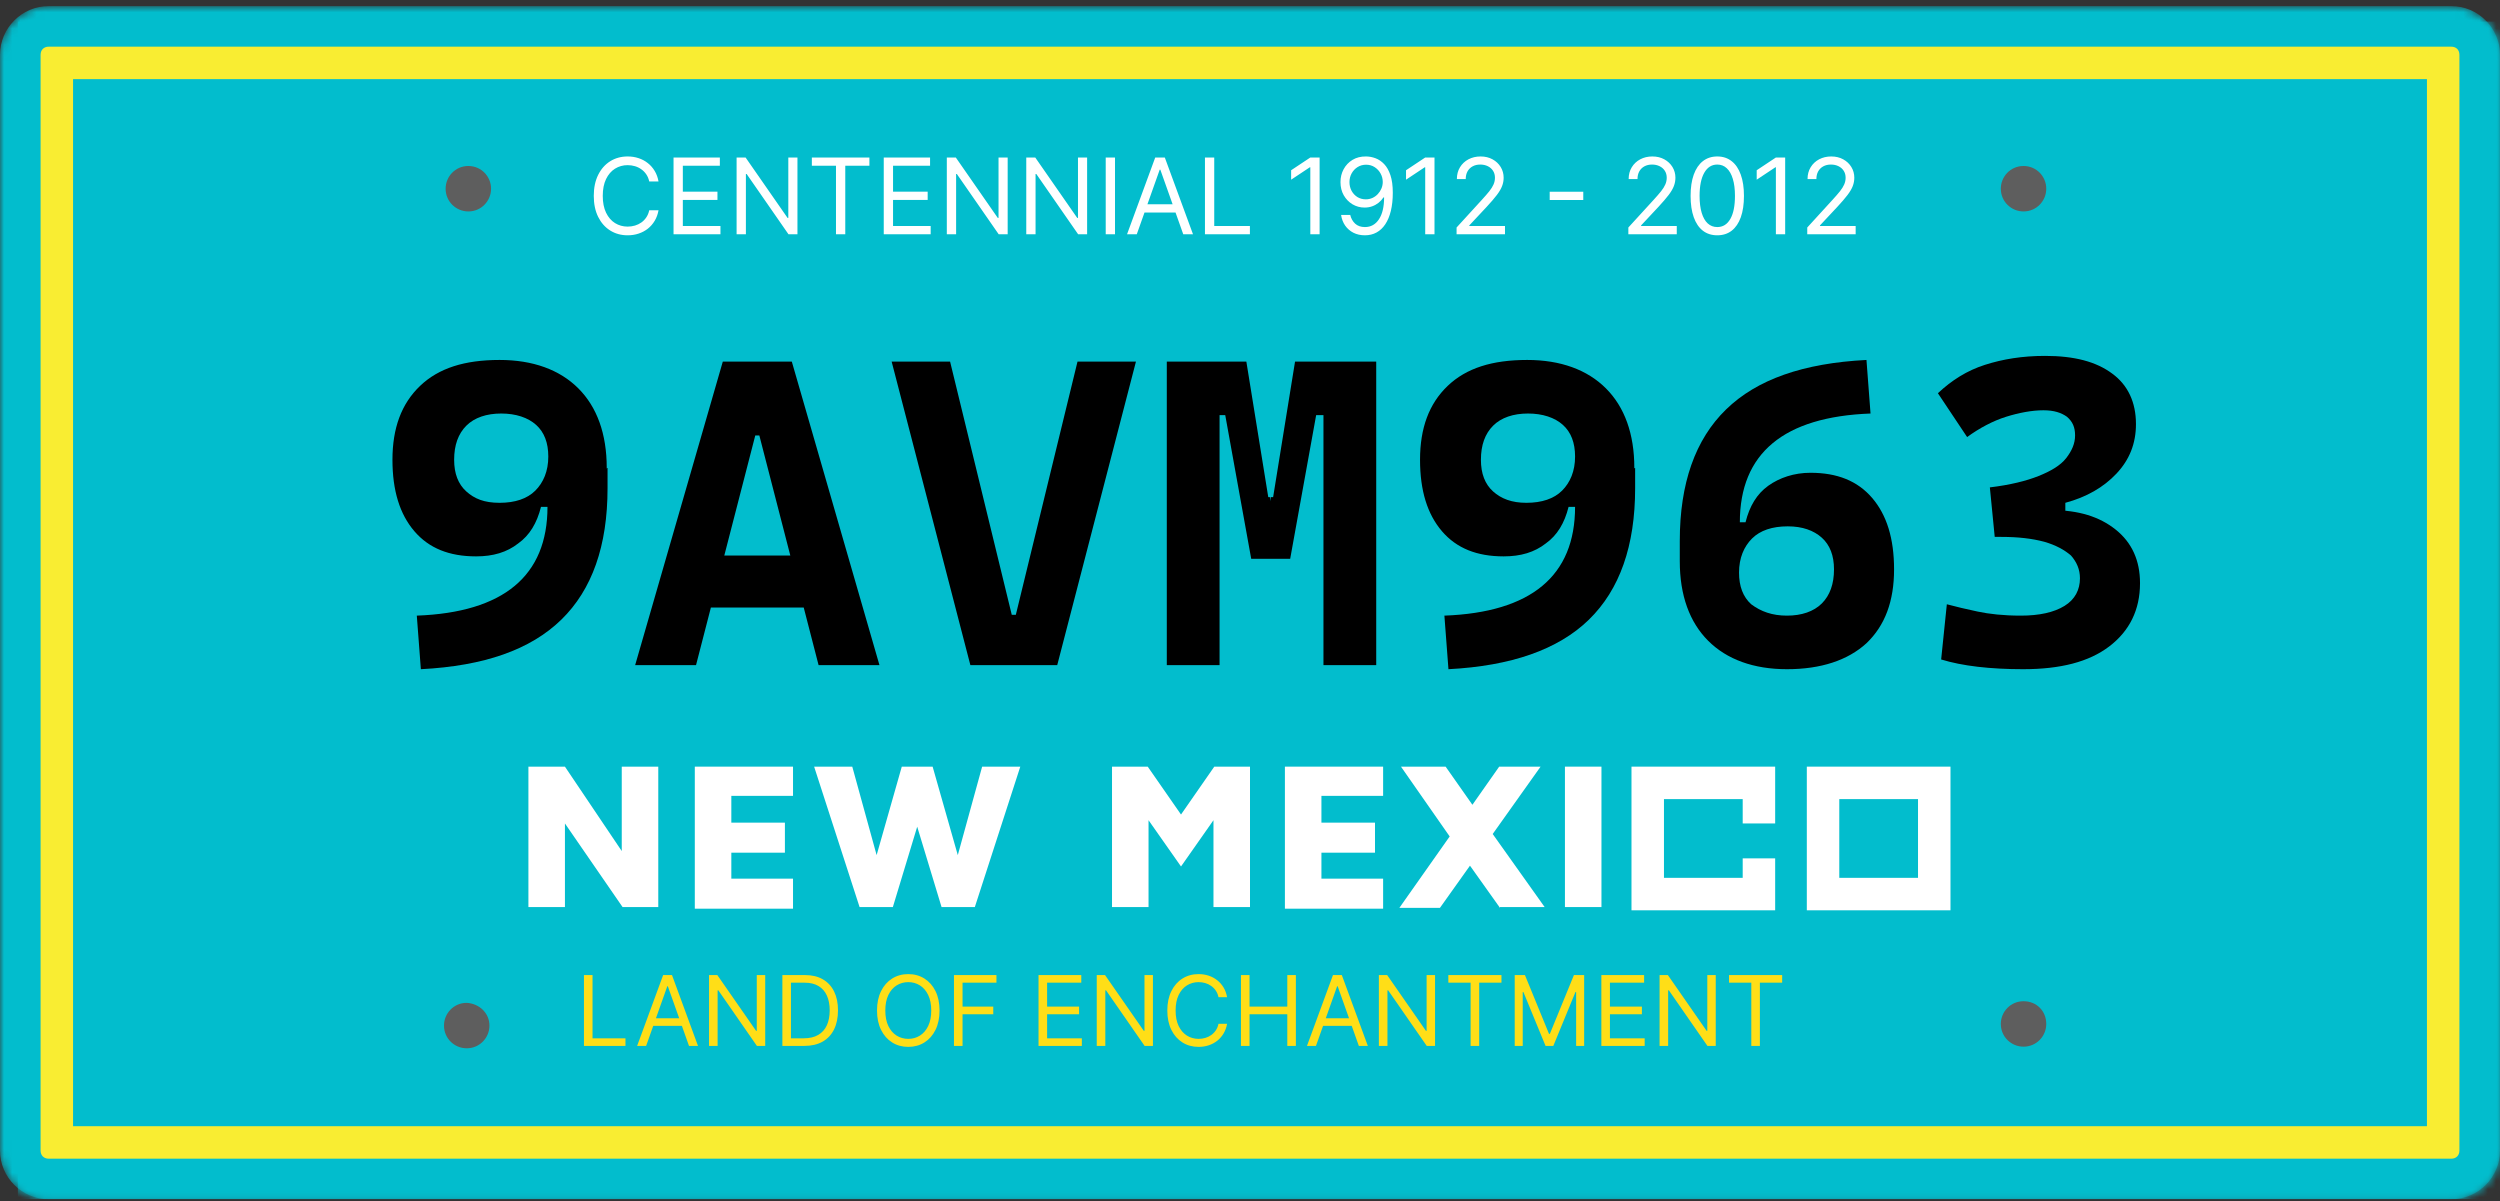 <svg width="308" height="148" viewBox="0 0 308 148" fill="none" xmlns="http://www.w3.org/2000/svg">
<rect x="0" y="0" width="308" height="148" fill="#333333" stroke="none"/>
<g clip-path="url(#clip0_2356_3080)">
<mask id="mask0_2356_3080" style="mask-type:luminance" maskUnits="userSpaceOnUse" x="0" y="0" width="308" height="148">
<path d="M308 141.75C308 145.05 305.3 147.75 302 147.75H6C2.7 147.75 0 145.05 0 141.75V6.75C0 3.45 2.7 0.75 6 0.75H302C305.3 0.75 308 3.45 308 6.75V141.75Z" fill="white"/>
</mask>
<g mask="url(#mask0_2356_3080)">
<path d="M311.3 2.649H2.2V154.049H311.3V2.649Z" fill="#02BDCD"/>
</g>
<mask id="mask1_2356_3080" style="mask-type:luminance" maskUnits="userSpaceOnUse" x="0" y="0" width="308" height="148">
<path d="M308 141.75C308 145.05 305.3 147.75 302 147.75H6C2.7 147.75 0 145.05 0 141.75V6.75C0 3.45 2.7 0.75 6 0.75H302C305.3 0.75 308 3.45 308 6.75V141.75Z" fill="white"/>
</mask>
<g mask="url(#mask1_2356_3080)">
<path d="M302 3.75C303.7 3.75 305 5.05 305 6.75V141.75C305 143.45 303.7 144.75 302 144.75H6C4.3 144.75 3 143.45 3 141.75V6.75C3 5.05 4.3 3.75 6 3.75H302ZM302 0.75H6C2.7 0.75 0 3.45 0 6.75V141.75C0 145.05 2.7 147.75 6 147.75H302C305.3 147.75 308 145.05 308 141.75V6.75C308 3.45 305.3 0.75 302 0.75Z" fill="#02BDCD"/>
</g>
<mask id="mask2_2356_3080" style="mask-type:luminance" maskUnits="userSpaceOnUse" x="0" y="0" width="308" height="148">
<path d="M308 141.75C308 145.05 305.3 147.75 302 147.75H6C2.7 147.75 0 145.05 0 141.75V6.75C0 3.45 2.7 0.75 6 0.75H302C305.3 0.75 308 3.45 308 6.75V141.75Z" fill="white"/>
</mask>
<g mask="url(#mask2_2356_3080)">
<path d="M299 9.75V138.75H9V9.75H299ZM302 5.75H6C5.4 5.75 5 6.15 5 6.75V141.75C5 142.35 5.4 142.75 6 142.75H302C302.6 142.75 303 142.35 303 141.75V6.75C303 6.15 302.6 5.75 302 5.75Z" fill="#F9ED32"/>
</g>
<path d="M81.13 22.36H79.985C79.917 22.031 79.799 21.741 79.629 21.492C79.463 21.243 79.26 21.033 79.02 20.864C78.783 20.692 78.52 20.562 78.231 20.476C77.941 20.39 77.64 20.347 77.326 20.347C76.753 20.347 76.235 20.492 75.77 20.781C75.308 21.07 74.941 21.497 74.667 22.06C74.396 22.623 74.26 23.314 74.26 24.133C74.26 24.951 74.396 25.642 74.667 26.205C74.941 26.769 75.308 27.195 75.77 27.484C76.235 27.773 76.753 27.918 77.326 27.918C77.64 27.918 77.941 27.875 78.231 27.789C78.52 27.703 78.783 27.575 79.02 27.406C79.26 27.233 79.463 27.023 79.629 26.773C79.799 26.521 79.917 26.232 79.985 25.905H81.13C81.044 26.389 80.887 26.821 80.659 27.203C80.431 27.584 80.148 27.909 79.809 28.177C79.471 28.441 79.091 28.643 78.669 28.781C78.251 28.92 77.803 28.989 77.326 28.989C76.519 28.989 75.802 28.792 75.174 28.398C74.547 28.004 74.053 27.444 73.693 26.718C73.333 25.991 73.153 25.13 73.153 24.133C73.153 23.135 73.333 22.274 73.693 21.547C74.053 20.821 74.547 20.261 75.174 19.867C75.802 19.473 76.519 19.276 77.326 19.276C77.803 19.276 78.251 19.345 78.669 19.484C79.091 19.622 79.471 19.825 79.809 20.093C80.148 20.358 80.431 20.681 80.659 21.063C80.887 21.441 81.044 21.874 81.13 22.36ZM82.98 28.86V19.405H88.686V20.421H84.125V23.616H88.39V24.631H84.125V27.844H88.76V28.86H82.98ZM98.246 19.405V28.86H97.139L91.987 21.437H91.894V28.86H90.749V19.405H91.857L97.028 26.847H97.12V19.405H98.246ZM100.02 20.421V19.405H107.111V20.421H104.138V28.86H102.993V20.421H100.02ZM108.878 28.86V19.405H114.584V20.421H110.023V23.616H114.289V24.631H110.023V27.844H114.658V28.86H108.878ZM124.145 19.405V28.86H123.037L117.885 21.437H117.793V28.86H116.648V19.405H117.756L122.926 26.847H123.019V19.405H124.145ZM133.933 19.405V28.86H132.825L127.673 21.437H127.581V28.86H126.436V19.405H127.544L132.714 26.847H132.807V19.405H133.933ZM137.369 19.405V28.86H136.224V19.405H137.369ZM140.052 28.86H138.852L142.324 19.405H143.505L146.977 28.86H145.777L142.951 20.901H142.877L140.052 28.86ZM140.495 25.167H145.333V26.182H140.495V25.167ZM148.45 28.86V19.405H149.594V27.844H153.989V28.86H148.45ZM162.576 19.405V28.86H161.431V20.606H161.376L159.067 22.138V20.975L161.431 19.405H162.576ZM168.305 19.276C168.693 19.279 169.081 19.353 169.468 19.498C169.856 19.642 170.21 19.882 170.53 20.218C170.85 20.55 171.107 21.004 171.301 21.58C171.495 22.155 171.592 22.877 171.592 23.745C171.592 24.585 171.512 25.331 171.352 25.984C171.195 26.633 170.967 27.181 170.669 27.627C170.373 28.073 170.013 28.412 169.588 28.643C169.167 28.874 168.69 28.989 168.157 28.989C167.628 28.989 167.156 28.884 166.74 28.675C166.328 28.463 165.989 28.169 165.724 27.794C165.463 27.415 165.295 26.976 165.221 26.478H166.348C166.449 26.912 166.651 27.27 166.952 27.553C167.257 27.834 167.659 27.974 168.157 27.974C168.887 27.974 169.462 27.655 169.884 27.018C170.309 26.381 170.521 25.481 170.521 24.317H170.447C170.275 24.576 170.07 24.799 169.833 24.987C169.596 25.174 169.333 25.319 169.044 25.421C168.754 25.522 168.447 25.573 168.12 25.573C167.579 25.573 167.082 25.439 166.629 25.171C166.18 24.901 165.82 24.53 165.549 24.059C165.281 23.585 165.147 23.043 165.147 22.434C165.147 21.855 165.277 21.326 165.535 20.846C165.797 20.363 166.163 19.978 166.634 19.692C167.108 19.405 167.665 19.267 168.305 19.276ZM168.305 20.292C167.917 20.292 167.568 20.389 167.257 20.582C166.949 20.773 166.705 21.032 166.523 21.358C166.345 21.681 166.255 22.04 166.255 22.434C166.255 22.828 166.342 23.186 166.514 23.509C166.689 23.829 166.928 24.085 167.229 24.276C167.534 24.463 167.88 24.557 168.268 24.557C168.56 24.557 168.833 24.5 169.085 24.387C169.338 24.27 169.558 24.111 169.745 23.911C169.936 23.708 170.085 23.479 170.193 23.223C170.301 22.965 170.355 22.695 170.355 22.415C170.355 22.046 170.266 21.7 170.087 21.377C169.912 21.053 169.668 20.792 169.358 20.592C169.05 20.392 168.699 20.292 168.305 20.292ZM176.731 19.405V28.86H175.586V20.606H175.531L173.223 22.138V20.975L175.586 19.405H176.731ZM179.45 28.86V28.029L182.571 24.613C182.937 24.213 183.239 23.865 183.476 23.569C183.713 23.271 183.888 22.991 184.002 22.729C184.119 22.465 184.178 22.188 184.178 21.898C184.178 21.566 184.098 21.278 183.938 21.035C183.781 20.792 183.565 20.604 183.291 20.472C183.017 20.339 182.71 20.273 182.368 20.273C182.005 20.273 181.688 20.349 181.417 20.499C181.149 20.647 180.941 20.855 180.794 21.123C180.649 21.39 180.577 21.704 180.577 22.064H179.487C179.487 21.51 179.615 21.024 179.87 20.606C180.126 20.187 180.474 19.861 180.914 19.627C181.357 19.393 181.854 19.276 182.405 19.276C182.959 19.276 183.45 19.393 183.878 19.627C184.305 19.861 184.641 20.176 184.884 20.573C185.127 20.97 185.249 21.412 185.249 21.898C185.249 22.246 185.186 22.586 185.059 22.919C184.936 23.248 184.721 23.616 184.413 24.022C184.108 24.425 183.685 24.917 183.144 25.499L181.02 27.77V27.844H185.415V28.86H179.45ZM195.059 23.625V24.64H190.922V23.625H195.059ZM200.613 28.86V28.029L203.734 24.613C204.1 24.213 204.402 23.865 204.639 23.569C204.876 23.271 205.051 22.991 205.165 22.729C205.282 22.465 205.341 22.188 205.341 21.898C205.341 21.566 205.261 21.278 205.101 21.035C204.944 20.792 204.728 20.604 204.454 20.472C204.18 20.339 203.873 20.273 203.531 20.273C203.168 20.273 202.851 20.349 202.58 20.499C202.312 20.647 202.105 20.855 201.957 21.123C201.812 21.39 201.74 21.704 201.74 22.064H200.65C200.65 21.51 200.778 21.024 201.034 20.606C201.289 20.187 201.637 19.861 202.077 19.627C202.52 19.393 203.017 19.276 203.568 19.276C204.122 19.276 204.613 19.393 205.041 19.627C205.468 19.861 205.804 20.176 206.047 20.573C206.29 20.97 206.412 21.412 206.412 21.898C206.412 22.246 206.349 22.586 206.222 22.919C206.099 23.248 205.884 23.616 205.576 24.022C205.271 24.425 204.848 24.917 204.307 25.499L202.183 27.77V27.844H206.578V28.86H200.613ZM211.568 28.989C210.873 28.989 210.28 28.8 209.791 28.421C209.302 28.04 208.928 27.487 208.669 26.764C208.411 26.038 208.281 25.16 208.281 24.133C208.281 23.111 208.411 22.238 208.669 21.515C208.931 20.789 209.306 20.235 209.796 19.853C210.288 19.468 210.879 19.276 211.568 19.276C212.258 19.276 212.847 19.468 213.336 19.853C213.829 20.235 214.204 20.789 214.463 21.515C214.724 22.238 214.855 23.111 214.855 24.133C214.855 25.16 214.726 26.038 214.468 26.764C214.209 27.487 213.835 28.04 213.346 28.421C212.856 28.8 212.264 28.989 211.568 28.989ZM211.568 27.974C212.258 27.974 212.793 27.641 213.175 26.976C213.557 26.312 213.747 25.364 213.747 24.133C213.747 23.314 213.66 22.617 213.484 22.041C213.312 21.466 213.063 21.027 212.736 20.726C212.413 20.424 212.024 20.273 211.568 20.273C210.885 20.273 210.351 20.61 209.966 21.284C209.582 21.955 209.389 22.905 209.389 24.133C209.389 24.951 209.476 25.647 209.648 26.219C209.82 26.792 210.068 27.227 210.391 27.526C210.717 27.824 211.11 27.974 211.568 27.974ZM219.933 19.405V28.86H218.789V20.606H218.733L216.425 22.138V20.975L218.789 19.405H219.933ZM222.653 28.86V28.029L225.773 24.613C226.14 24.213 226.441 23.865 226.678 23.569C226.915 23.271 227.09 22.991 227.204 22.729C227.321 22.465 227.38 22.188 227.38 21.898C227.38 21.566 227.3 21.278 227.14 21.035C226.983 20.792 226.767 20.604 226.493 20.472C226.22 20.339 225.912 20.273 225.57 20.273C225.207 20.273 224.89 20.349 224.619 20.499C224.351 20.647 224.144 20.855 223.996 21.123C223.851 21.39 223.779 21.704 223.779 22.064H222.689C222.689 21.51 222.817 21.024 223.073 20.606C223.328 20.187 223.676 19.861 224.116 19.627C224.559 19.393 225.056 19.276 225.607 19.276C226.161 19.276 226.652 19.393 227.08 19.627C227.508 19.861 227.843 20.176 228.086 20.573C228.329 20.97 228.451 21.412 228.451 21.898C228.451 22.246 228.388 22.586 228.262 22.919C228.138 23.248 227.923 23.616 227.615 24.022C227.311 24.425 226.887 24.917 226.346 25.499L224.222 27.77V27.844H228.617V28.86H222.653Z" fill="white"/>
<path d="M81.1 94.45V111.75H76.7L69.6 101.45V111.75H65.1V94.45H69.6L76.6 104.85V94.45H81.1Z" fill="white"/>
<path d="M90.1 98.15V101.35H96.7V105.05H90.1V108.25H97.7V111.95H85.6V94.45H97.7V98.05H90.1V98.15Z" fill="white"/>
<path d="M125.7 94.45L120.1 111.75H116L113 101.85L110 111.75H105.9L100.3 94.45H105L108 105.35L111.1 94.45H114.9L118 105.35L121 94.45H125.7Z" fill="white"/>
<path d="M154 94.45V111.75H149.5V101.05L145.5 106.75L141.5 101.05V111.75H137V94.45H141.4L145.5 100.35L149.6 94.45H154Z" fill="white"/>
<path d="M162.8 98.15V101.35H169.4V105.05H162.8V108.25H170.4V111.95H158.3V94.45H170.4V98.05H162.8V98.15Z" fill="white"/>
<path d="M184.8 111.85L181.1 106.65L177.4 111.85H172.4L178.6 103.05L172.6 94.45H178.1L181.4 99.15L184.7 94.45H189.8L183.9 102.75L190.3 111.75H184.8V111.85Z" fill="white"/>
<path d="M192.8 111.85V94.45H197.3V111.75H192.8V111.85Z" fill="white"/>
<path d="M71.944 128.857V120.13H73V127.919H77.057V128.857H71.944ZM79.602 128.857H78.494L81.699 120.13H82.79L85.994 128.857H84.886L82.278 121.51H82.21L79.602 128.857ZM80.011 125.448H84.477V126.385H80.011V125.448ZM94.274 120.13V128.857H93.251L88.496 122.005H88.41V128.857H87.354V120.13H88.376L93.149 126.999H93.234V120.13H94.274ZM99.082 128.857H96.389V120.13H99.201C100.048 120.13 100.772 120.304 101.375 120.654C101.977 121 102.439 121.499 102.76 122.15C103.081 122.797 103.241 123.573 103.241 124.476C103.241 125.385 103.079 126.168 102.755 126.824C102.431 127.478 101.96 127.981 101.341 128.333C100.721 128.682 99.968 128.857 99.082 128.857ZM97.446 127.919H99.014C99.735 127.919 100.333 127.78 100.808 127.502C101.282 127.223 101.636 126.827 101.869 126.313C102.102 125.799 102.218 125.186 102.218 124.476C102.218 123.772 102.103 123.165 101.873 122.657C101.643 122.145 101.299 121.753 100.842 121.481C100.385 121.205 99.815 121.067 99.133 121.067H97.446V127.919ZM115.752 124.493C115.752 125.414 115.586 126.209 115.254 126.88C114.922 127.55 114.466 128.067 113.886 128.431C113.306 128.794 112.645 128.976 111.9 128.976C111.156 128.976 110.494 128.794 109.914 128.431C109.335 128.067 108.879 127.55 108.547 126.88C108.214 126.209 108.048 125.414 108.048 124.493C108.048 123.573 108.214 122.777 108.547 122.107C108.879 121.436 109.335 120.919 109.914 120.556C110.494 120.192 111.156 120.01 111.9 120.01C112.645 120.01 113.306 120.192 113.886 120.556C114.466 120.919 114.922 121.436 115.254 122.107C115.586 122.777 115.752 123.573 115.752 124.493ZM114.73 124.493C114.73 123.738 114.603 123.1 114.35 122.58C114.1 122.06 113.761 121.667 113.332 121.4C112.906 121.133 112.429 120.999 111.9 120.999C111.372 120.999 110.893 121.133 110.464 121.4C110.038 121.667 109.699 122.06 109.446 122.58C109.196 123.1 109.071 123.738 109.071 124.493C109.071 125.249 109.196 125.887 109.446 126.407C109.699 126.927 110.038 127.32 110.464 127.587C110.893 127.854 111.372 127.988 111.9 127.988C112.429 127.988 112.906 127.854 113.332 127.587C113.761 127.32 114.1 126.927 114.35 126.407C114.603 125.887 114.73 125.249 114.73 124.493ZM117.529 128.857V120.13H122.762V121.067H118.586V124.016H122.37V124.954H118.586V128.857H117.529ZM127.947 128.857V120.13H133.214V121.067H129.004V124.016H132.942V124.954H129.004V127.919H133.283V128.857H127.947ZM142.04 120.13V128.857H141.017L136.261 122.005H136.176V128.857H135.119V120.13H136.142L140.915 126.999H141V120.13H142.04ZM151.177 122.857H150.12C150.058 122.553 149.949 122.286 149.792 122.056C149.639 121.826 149.451 121.633 149.23 121.476C149.011 121.317 148.768 121.198 148.501 121.118C148.234 121.039 147.956 120.999 147.666 120.999C147.137 120.999 146.659 121.133 146.23 121.4C145.804 121.667 145.464 122.06 145.211 122.58C144.961 123.1 144.836 123.738 144.836 124.493C144.836 125.249 144.961 125.887 145.211 126.407C145.464 126.927 145.804 127.32 146.23 127.587C146.659 127.854 147.137 127.988 147.666 127.988C147.956 127.988 148.234 127.948 148.501 127.868C148.768 127.789 149.011 127.671 149.23 127.515C149.451 127.356 149.639 127.161 149.792 126.931C149.949 126.698 150.058 126.431 150.12 126.13H151.177C151.098 126.576 150.953 126.975 150.743 127.327C150.532 127.679 150.271 127.979 149.958 128.226C149.646 128.471 149.295 128.657 148.906 128.784C148.52 128.912 148.106 128.976 147.666 128.976C146.922 128.976 146.26 128.794 145.68 128.431C145.1 128.067 144.645 127.55 144.312 126.88C143.98 126.209 143.814 125.414 143.814 124.493C143.814 123.573 143.98 122.777 144.312 122.107C144.645 121.436 145.1 120.919 145.68 120.556C146.26 120.192 146.922 120.01 147.666 120.01C148.106 120.01 148.52 120.074 148.906 120.202C149.295 120.33 149.646 120.517 149.958 120.765C150.271 121.009 150.532 121.307 150.743 121.659C150.953 122.009 151.098 122.408 151.177 122.857ZM152.885 128.857V120.13H153.942V124.016H158.595V120.13H159.652V128.857H158.595V124.954H153.942V128.857H152.885ZM162.126 128.857H161.018L164.222 120.13H165.313L168.518 128.857H167.41L164.802 121.51H164.734L162.126 128.857ZM162.535 125.448H167.001V126.385H162.535V125.448ZM176.798 120.13V128.857H175.775L171.019 122.005H170.934V128.857H169.877V120.13H170.9L175.673 126.999H175.758V120.13H176.798ZM178.435 121.067V120.13H184.98V121.067H182.236V128.857H181.179V121.067H178.435ZM186.612 120.13H187.873L190.839 127.374H190.941L193.907 120.13H195.168V128.857H194.18V122.226H194.094L191.367 128.857H190.413L187.685 122.226H187.6V128.857H186.612V120.13ZM197.287 128.857V120.13H202.554V121.067H198.344V124.016H202.282V124.954H198.344V127.919H202.623V128.857H197.287ZM211.38 120.13V128.857H210.357L205.601 122.005H205.516V128.857H204.459V120.13H205.482L210.255 126.999H210.34V120.13H211.38ZM213.017 121.067V120.13H219.562V121.067H216.818V128.857H215.761V121.067H213.017Z" fill="#FFDE17"/>
<path d="M60.5 23.25C60.5 24.75 59.3 26.05 57.7 26.05C56.2 26.05 54.9 24.85 54.9 23.25C54.9 21.75 56.1 20.45 57.7 20.45C59.3 20.45 60.5 21.75 60.5 23.25Z" fill="#5E5E5E"/>
<path d="M252.1 23.25C252.1 24.75 250.9 26.05 249.3 26.05C247.8 26.05 246.5 24.85 246.5 23.25C246.5 21.75 247.7 20.45 249.3 20.45C250.9 20.45 252.1 21.75 252.1 23.25Z" fill="#5E5E5E"/>
<path d="M60.3 126.35C60.3 127.85 59.1 129.15 57.5 129.15C56 129.15 54.7 127.95 54.7 126.35C54.7 124.85 55.9 123.55 57.5 123.55C59.1 123.65 60.3 124.85 60.3 126.35Z" fill="#5E5E5E"/>
<path d="M252.1 126.15C252.1 127.65 250.9 128.95 249.3 128.95C247.8 128.95 246.5 127.75 246.5 126.15C246.5 124.65 247.7 123.35 249.3 123.35C250.9 123.35 252.1 124.55 252.1 126.15Z" fill="#5E5E5E"/>
<path d="M236.3 98.45V108.15H226.6V98.45H236.3ZM240.3 94.45H222.6V112.15H240.3V94.45Z" fill="white"/>
<path d="M214.7 98.45V108.15H205V98.45H214.7ZM218.7 94.45H201V112.15H218.7V94.45Z" fill="white"/>
<path d="M220.7 101.45H210.4V105.75H220.7V101.45Z" fill="#02BDCD"/>
<path d="M58.65 68.546C55.35 68.546 52.85 67.546 51.05 65.446C49.25 63.346 48.35 60.446 48.35 56.646C48.35 52.746 49.45 49.746 51.75 47.546C54.05 45.346 57.25 44.346 61.55 44.346C65.65 44.346 68.95 45.546 71.25 47.846C73.55 50.146 74.75 53.446 74.75 57.646L68.85 62.446H66.65C66.15 64.446 65.25 65.946 63.85 66.946C62.45 68.046 60.75 68.546 58.65 68.546ZM51.85 82.446L51.35 75.846C62.05 75.446 67.45 70.946 67.45 62.446V60.246L74.85 57.646V60.146C74.85 67.246 72.95 72.646 69.15 76.346C65.35 80.046 59.65 82.046 51.85 82.446ZM61.55 61.946C63.45 61.946 64.95 61.446 65.95 60.446C66.95 59.446 67.55 58.046 67.55 56.246C67.55 54.546 67.05 53.246 66.05 52.346C65.05 51.446 63.55 50.946 61.75 50.946C59.95 50.946 58.45 51.446 57.45 52.446C56.45 53.446 55.95 54.846 55.95 56.646C55.95 58.346 56.45 59.646 57.45 60.546C58.45 61.446 59.65 61.946 61.55 61.946Z" fill="black"/>
<path d="M78.25 81.946L89.05 44.546H97.55L108.35 81.946H100.85L93.55 53.646H93.05L85.75 81.946H78.25ZM83.65 74.846V68.446H102.65V74.846H83.65Z" fill="black"/>
<path d="M119.55 81.946L109.85 44.546H117.05L124.65 75.746H125.15L132.75 44.546H139.95L130.25 81.946H119.55Z" fill="black"/>
<path d="M143.75 81.946V44.546H150.25V81.946H143.75ZM154.15 68.846L150.95 51.146H149.25L149.65 44.546H153.55L156.25 61.246H156.45L157.15 68.846H154.15ZM155.75 68.846L156.55 61.246H156.85L159.55 44.546H163.45L163.85 51.146H162.15L158.95 68.846H155.75ZM163.05 81.946V44.546H169.55V81.946H163.05Z" fill="black"/>
<path d="M185.249 68.546C181.949 68.546 179.449 67.546 177.649 65.446C175.849 63.346 174.949 60.446 174.949 56.646C174.949 52.746 176.049 49.746 178.349 47.546C180.649 45.346 183.849 44.346 188.149 44.346C192.249 44.346 195.549 45.546 197.849 47.846C200.149 50.146 201.349 53.446 201.349 57.646L195.449 62.446H193.249C192.749 64.446 191.849 65.946 190.449 66.946C189.049 68.046 187.349 68.546 185.249 68.546ZM178.449 82.446L177.949 75.846C188.649 75.446 194.049 70.946 194.049 62.446V60.246L201.449 57.646V60.146C201.449 67.246 199.549 72.646 195.749 76.346C191.949 80.046 186.149 82.046 178.449 82.446ZM188.049 61.946C189.949 61.946 191.449 61.446 192.449 60.446C193.449 59.446 194.049 58.046 194.049 56.246C194.049 54.546 193.549 53.246 192.549 52.346C191.549 51.446 190.049 50.946 188.249 50.946C186.449 50.946 184.949 51.446 183.949 52.446C182.949 53.446 182.449 54.846 182.449 56.646C182.449 58.346 182.949 59.646 183.949 60.546C184.949 61.446 186.249 61.946 188.049 61.946Z" fill="black"/>
<path d="M206.949 69.146V66.646C206.949 59.546 208.849 54.146 212.649 50.446C216.449 46.746 222.149 44.746 229.949 44.346L230.449 50.946C219.749 51.346 214.349 55.846 214.349 64.346V66.546L206.949 69.146ZM220.149 82.446C216.049 82.446 212.749 81.246 210.449 78.946C208.149 76.646 206.949 73.346 206.949 69.146L212.849 64.346H215.049C215.549 62.346 216.449 60.846 217.849 59.846C219.249 58.846 221.049 58.246 223.049 58.246C226.349 58.246 228.849 59.246 230.649 61.346C232.449 63.446 233.349 66.346 233.349 70.146C233.349 74.046 232.249 77.046 229.949 79.246C227.649 81.346 224.349 82.446 220.149 82.446ZM220.149 75.846C221.949 75.846 223.449 75.346 224.449 74.346C225.449 73.346 225.949 71.946 225.949 70.146C225.949 68.446 225.449 67.146 224.449 66.246C223.449 65.346 222.049 64.846 220.249 64.846C218.349 64.846 216.849 65.346 215.849 66.346C214.849 67.346 214.249 68.746 214.249 70.546C214.249 72.246 214.749 73.546 215.749 74.446C216.949 75.346 218.349 75.846 220.149 75.846Z" fill="black"/>
<path d="M245.75 66.146L245.15 60.046C247.65 59.746 249.65 59.246 251.15 58.646C252.65 58.046 253.85 57.346 254.55 56.446C255.25 55.546 255.65 54.646 255.65 53.646C255.65 52.646 255.35 51.946 254.65 51.346C253.95 50.846 253.05 50.546 251.75 50.546C250.35 50.546 248.75 50.846 247.15 51.346C245.55 51.846 243.85 52.746 242.35 53.846L238.75 48.446C240.45 46.846 242.35 45.646 244.55 44.946C246.75 44.246 249.15 43.846 251.95 43.846C255.55 43.846 258.25 44.546 260.25 46.046C262.15 47.446 263.15 49.546 263.15 52.246C263.15 54.646 262.35 56.646 260.75 58.346C259.15 60.046 257.05 61.246 254.45 61.946V64.646L245.75 66.146ZM249.25 82.446C247.25 82.446 245.35 82.346 243.65 82.146C241.95 81.946 240.45 81.646 239.15 81.246L239.85 74.446C240.95 74.746 242.25 75.046 243.65 75.346C245.05 75.646 246.85 75.846 248.95 75.846C251.25 75.846 253.05 75.446 254.35 74.646C255.65 73.846 256.25 72.646 256.25 71.246C256.25 70.146 255.85 69.246 255.15 68.446C254.35 67.746 253.25 67.146 251.85 66.746C250.35 66.346 248.65 66.146 246.55 66.146H245.75L245.15 60.046L252.75 62.846C256.05 62.846 258.65 63.646 260.65 65.246C262.65 66.846 263.65 69.046 263.65 71.846C263.65 75.146 262.35 77.746 259.85 79.646C257.35 81.546 253.85 82.446 249.25 82.446Z" fill="black"/>
</g>
<defs>
<clipPath id="clip0_2356_3080">
<rect width="308" height="147" fill="white" transform="translate(0 0.75)"/>
</clipPath>
</defs>
</svg>
